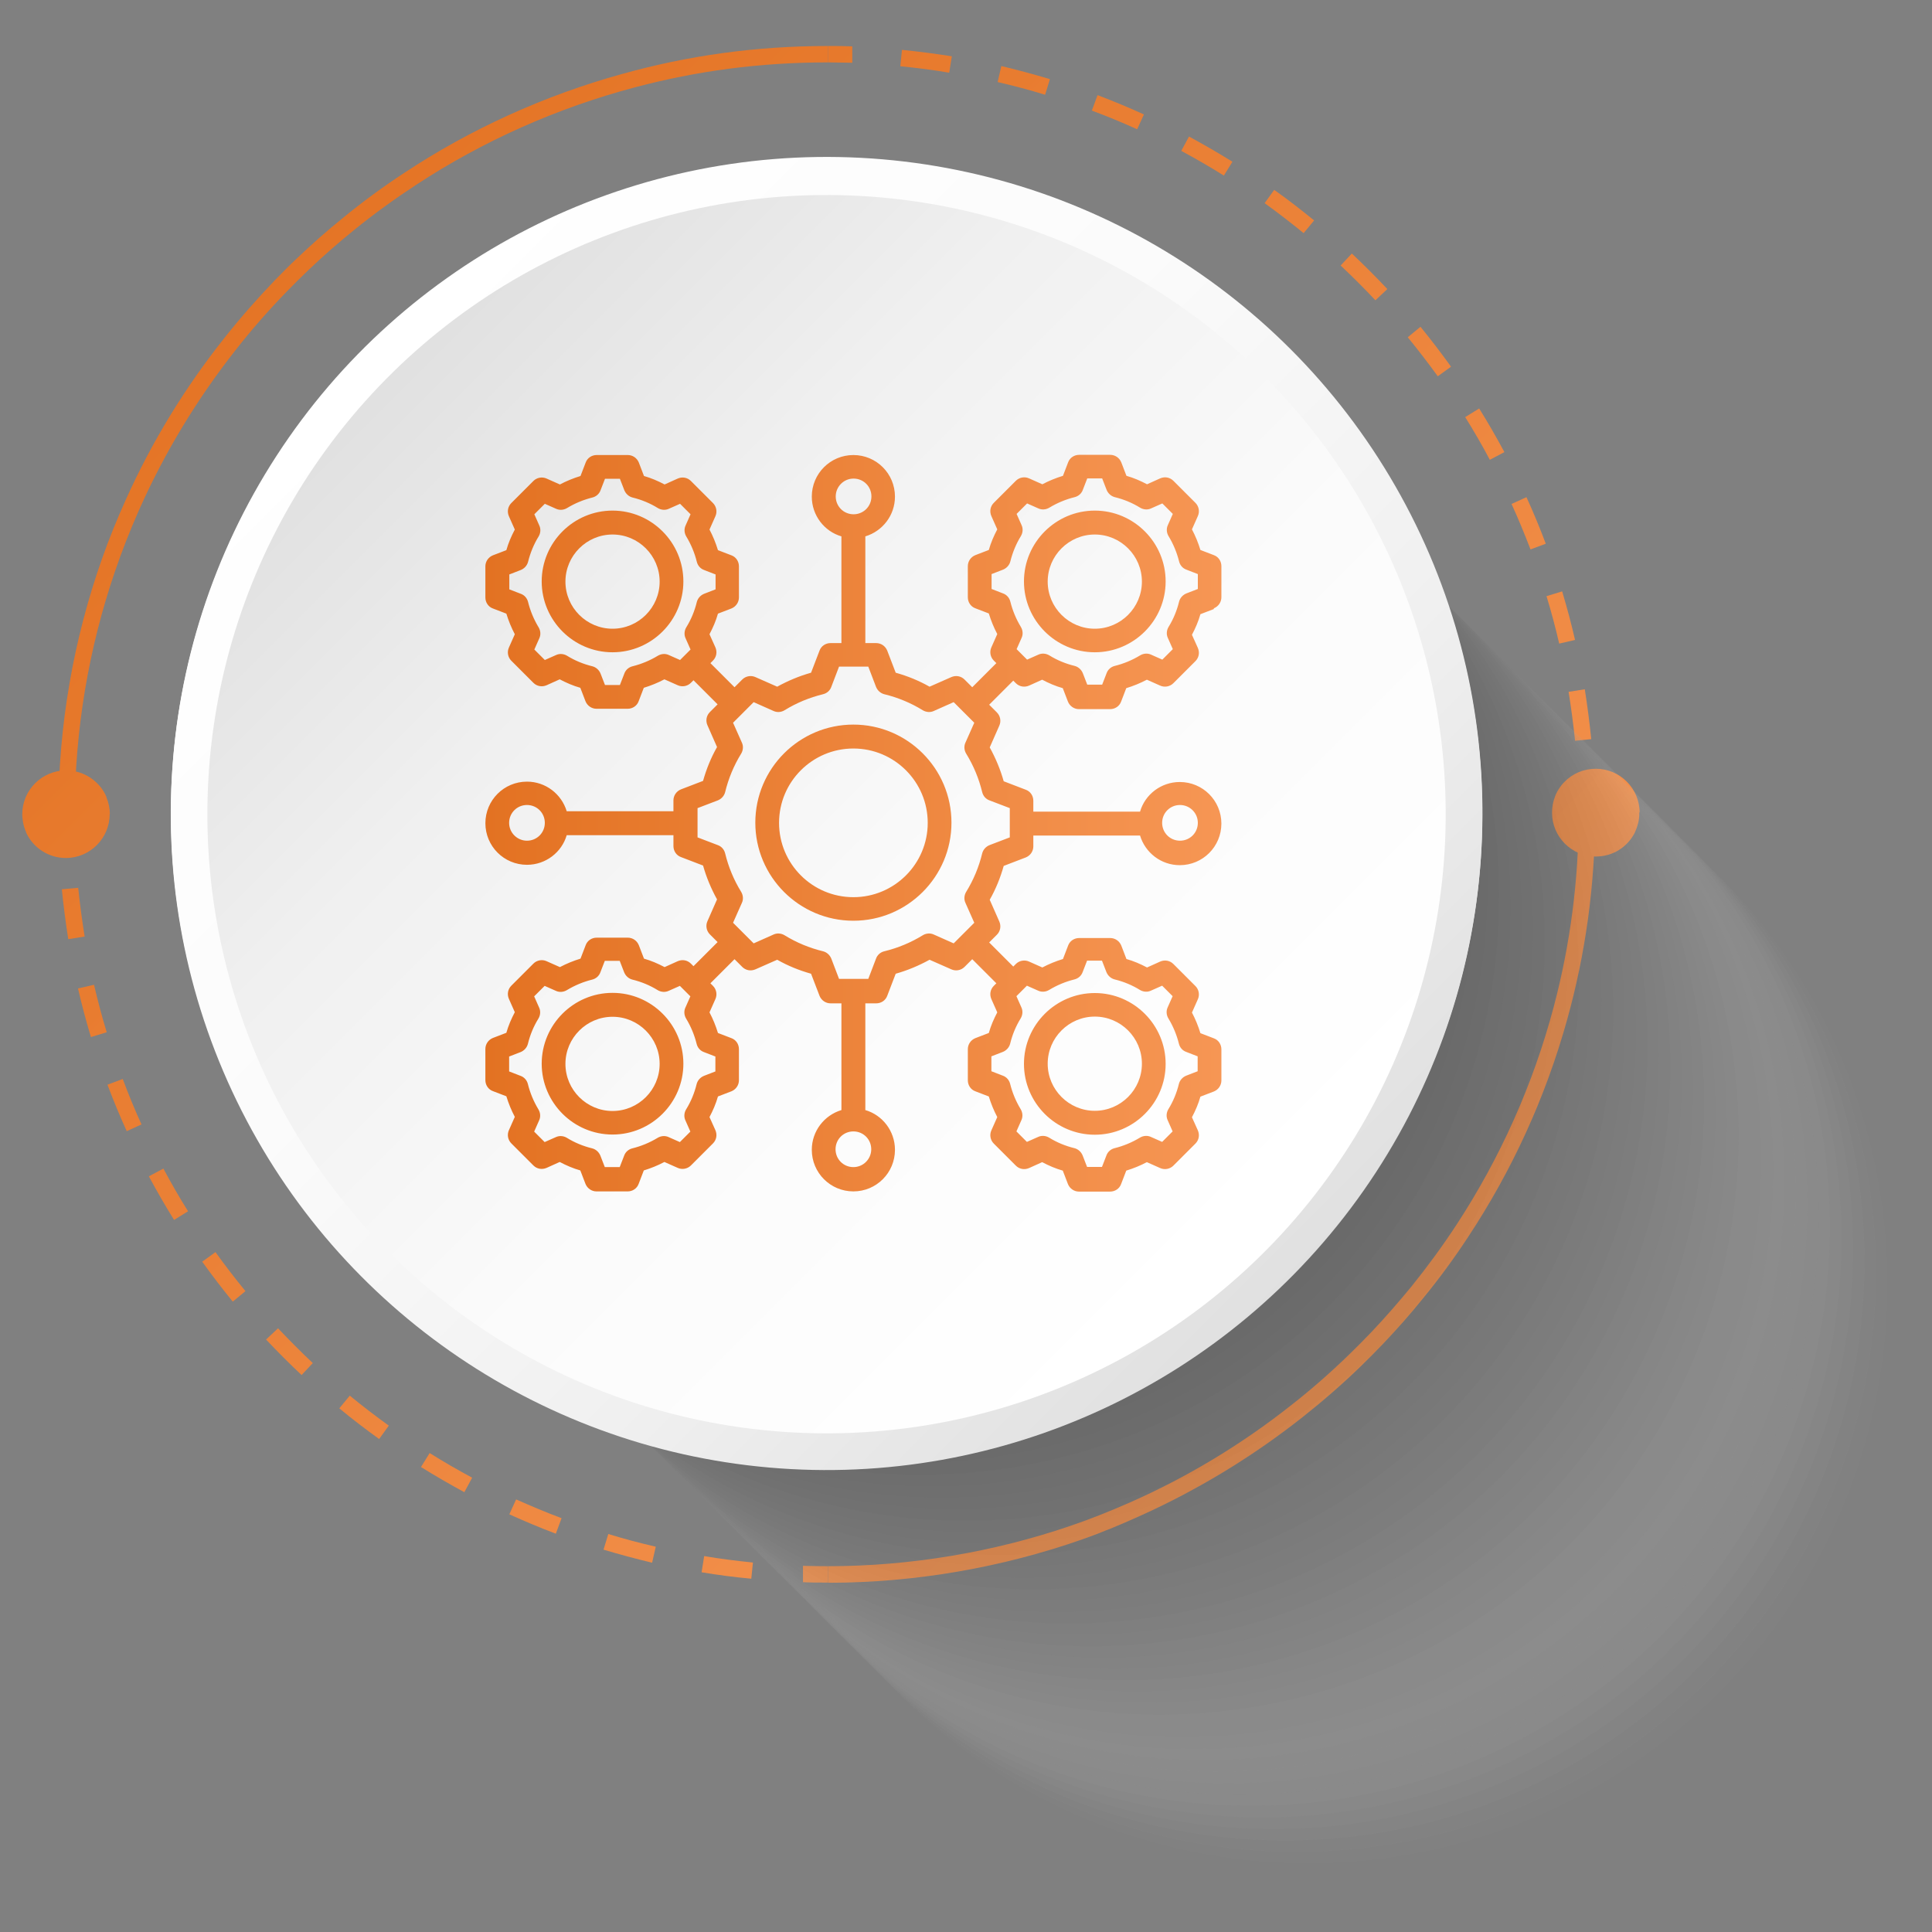 <?xml version="1.0" encoding="UTF-8"?><svg xmlns="http://www.w3.org/2000/svg" xmlns:xlink="http://www.w3.org/1999/xlink" viewBox="0 0 105 105"><rect x="0" y="0" width="105" height="105" fill="#808080" stroke="none"/><defs><style>.cls-1{fill:#f3f3f3;opacity:.05;}.cls-2{fill:#f9f9f9;opacity:.02;}.cls-3{fill:#e0e0e0;opacity:.12;}.cls-4{fill:#ececec;opacity:.07;}.cls-5{fill:#e6e6e6;opacity:.1;}.cls-6{fill:url(#linear-gradient);}.cls-7{fill:#dadada;opacity:.15;}.cls-8{fill:#c7c7c7;opacity:.22;}.cls-9{fill:#cdcdcd;opacity:.2;}.cls-10{fill:#aeaeae;opacity:.32;}.cls-11{fill:#a8a8a8;opacity:.34;}.cls-12{fill:#d3d3d3;opacity:.17;}.cls-13{fill:url(#linear-gradient-8);}.cls-14{fill:url(#linear-gradient-9);}.cls-15{fill:url(#linear-gradient-3);}.cls-16{fill:url(#linear-gradient-4);}.cls-17{fill:url(#linear-gradient-2);}.cls-18{fill:url(#linear-gradient-6);}.cls-19{fill:url(#linear-gradient-7);}.cls-20{fill:url(#linear-gradient-5);}.cls-21{fill:#fff;opacity:0;}.cls-22{fill:url(#linear-gradient-14);}.cls-23{fill:url(#linear-gradient-15);}.cls-24{fill:url(#linear-gradient-13);}.cls-25{fill:url(#linear-gradient-12);}.cls-26{fill:url(#linear-gradient-10);}.cls-27{fill:url(#linear-gradient-11);}.cls-28{isolation:isolate;}.cls-29{mix-blend-mode:multiply;opacity:.2;}.cls-30{fill:#515151;opacity:.68;}.cls-31{fill:#646464;opacity:.61;}.cls-32{fill:#6a6a6a;opacity:.59;}.cls-33{fill:#7c7c7c;opacity:.51;}.cls-34{fill:#707070;opacity:.56;}.cls-35{fill:#767676;opacity:.54;}.cls-36{fill:#838383;opacity:.49;}.cls-37{fill:#1f1f1f;opacity:.88;}.cls-38{fill:#191919;opacity:.9;}.cls-39{fill:#131313;opacity:.93;}.cls-40{fill:#323232;opacity:.8;}.cls-41{fill:#2c2c2c;opacity:.83;}.cls-42{fill:#252525;opacity:.85;}.cls-43{fill:#3e3e3e;opacity:.76;}.cls-44{fill:#383838;opacity:.78;}.cls-45{fill:#444;opacity:.73;}.cls-46{fill:#4b4b4b;opacity:.71;}.cls-47{fill:#b4b4b4;opacity:.29;}.cls-48{fill:#bbb;opacity:.27;}.cls-49{fill:#c1c1c1;opacity:.24;}.cls-50{fill:#898989;opacity:.46;}.cls-51{fill:#959595;opacity:.41;}.cls-52{fill:#8f8f8f;opacity:.44;}.cls-53{fill:#9b9b9b;opacity:.39;}.cls-54{fill:#a2a2a2;opacity:.37;}.cls-55{fill:#5d5d5d;opacity:.63;}.cls-56{fill:#575757;opacity:.66;}.cls-57{fill:#0c0c0c;opacity:.95;}.cls-58{fill:#060606;opacity:.98;}</style><linearGradient id="linear-gradient" x1="-10.89" y1="30.41" x2="60.13" y2="101.43" gradientUnits="userSpaceOnUse"><stop offset="0" stop-color="#e37222"/><stop offset="1" stop-color="#f69654"/></linearGradient><linearGradient id="linear-gradient-2" x1="-15.83" y1="35.35" x2="55.18" y2="106.37" xlink:href="#linear-gradient"/><linearGradient id="linear-gradient-3" x1="-10.85" y1="30.37" x2="60.16" y2="101.39" xlink:href="#linear-gradient"/><linearGradient id="linear-gradient-4" x1="31.08" y1="-11.56" x2="102.1" y2="59.46" xlink:href="#linear-gradient"/><linearGradient id="linear-gradient-5" x1="36.02" y1="-16.5" x2="107.04" y2="54.52" xlink:href="#linear-gradient"/><linearGradient id="linear-gradient-6" x1="31.11" y1="-11.59" x2="102.13" y2="59.42" xlink:href="#linear-gradient"/><linearGradient id="linear-gradient-7" x1="10.12" y1="9.4" x2="81.13" y2="80.42" xlink:href="#linear-gradient"/><linearGradient id="linear-gradient-8" x1="10.12" y1="9.4" x2="81.13" y2="80.42" xlink:href="#linear-gradient"/><linearGradient id="linear-gradient-9" x1="50.41" y1="7.86" x2="96.71" y2="54.16" xlink:href="#linear-gradient"/><linearGradient id="linear-gradient-10" x1="-5.64" y1="35.03" x2="40.62" y2="81.3" xlink:href="#linear-gradient"/><linearGradient id="linear-gradient-11" x1="19.14" y1="18.39" x2="71.32" y2="70.57" gradientTransform="translate(86.71 -2.98) rotate(87.03)" gradientUnits="userSpaceOnUse"><stop offset="0" stop-color="#fff"/><stop offset=".37" stop-color="#fbfbfb"/><stop offset=".7" stop-color="#f0f0f0"/><stop offset="1" stop-color="#dfdfdf"/></linearGradient><linearGradient id="linear-gradient-12" x1="19.71" y1="18.96" x2="68.03" y2="67.28" gradientTransform="translate(82.43 -6.45) rotate(82.03)" gradientUnits="userSpaceOnUse"><stop offset="0" stop-color="#dfdfdf"/><stop offset=".3" stop-color="#f0f0f0"/><stop offset=".63" stop-color="#fbfbfb"/><stop offset="1" stop-color="#fff"/></linearGradient><linearGradient id="linear-gradient-13" x1="19.14" y1="18.47" x2="71.32" y2="70.65" gradientTransform="translate(85.08 -4.37) rotate(84.98)" xlink:href="#linear-gradient-11"/><linearGradient id="linear-gradient-14" y1="19.04" x2="68.03" y2="67.36" gradientTransform="translate(82.52 -6.37) rotate(82.03)" xlink:href="#linear-gradient-12"/><linearGradient id="linear-gradient-15" x1="26.38" y1="44.71" x2="66.38" y2="44.71" xlink:href="#linear-gradient"/></defs><g class="cls-28"><g id="Layer_1"><g><g><g><g><path class="cls-6" d="M3.17,44.25h.89c0,.44,0,.88,.02,1.32l-.89,.03c-.01-.45-.02-.9-.02-1.35Z"/><path class="cls-17" d="M40.83,85.81l.09-.89c-.88-.09-1.78-.2-2.65-.35l-.14,.88c.9,.15,1.81,.27,2.71,.35Zm-5.39-.88l.2-.87c-.87-.2-1.74-.43-2.58-.69l-.26,.85c.87,.26,1.76,.5,2.64,.71Zm-5.23-1.58l.31-.84c-.83-.31-1.66-.66-2.47-1.02l-.37,.81c.82,.37,1.67,.73,2.52,1.05Zm-4.97-2.26l.42-.78c-.78-.42-1.56-.87-2.31-1.34l-.47,.76c.77,.48,1.57,.94,2.36,1.37Zm-4.63-2.89l.52-.72c-.72-.52-1.44-1.07-2.12-1.63l-.57,.69c.7,.58,1.43,1.14,2.17,1.67Zm-4.22-3.47l.61-.65c-.65-.61-1.28-1.25-1.89-1.89l-.65,.61c.62,.66,1.27,1.31,1.93,1.93Zm-3.74-3.99l.69-.57c-.56-.68-1.11-1.4-1.63-2.12l-.72,.52c.53,.74,1.09,1.47,1.66,2.17Zm-3.19-4.44l.76-.47c-.47-.75-.92-1.53-1.34-2.32l-.79,.42c.43,.8,.89,1.6,1.37,2.37Zm-2.58-4.82l.81-.37c-.37-.81-.71-1.64-1.02-2.47l-.83,.31c.32,.85,.67,1.7,1.05,2.53Zm-1.93-5.12l.85-.26c-.26-.85-.49-1.72-.69-2.58l-.87,.2c.2,.88,.44,1.77,.7,2.64Zm-1.23-5.32l.88-.14c-.14-.88-.26-1.77-.35-2.65l-.89,.08c.09,.9,.21,1.82,.35,2.71Z"/><path class="cls-15" d="M43.64,85.1c.44,.01,.87,.02,1.37,.02v.89c-.75,0-.93,0-1.37-.02v-.89Z"/></g><g><path class="cls-16" d="M86.66,42.9c.01,.45,.02,.9,.02,1.35h-.89c0-.44,0-.89-.02-1.32l.89-.03Z"/><path class="cls-20" d="M85.59,40.26l.89-.09c-.09-.9-.21-1.82-.35-2.71l-.88,.14c.14,.88,.26,1.77,.35,2.65Zm-.86-5.28l.87-.2c-.2-.88-.44-1.77-.7-2.64l-.85,.26c.26,.85,.49,1.72,.69,2.58Zm-1.55-5.12l.83-.31c-.32-.85-.67-1.7-1.05-2.53l-.81,.37c.37,.81,.71,1.64,1.03,2.47Zm-2.21-4.87l.79-.42c-.43-.8-.89-1.6-1.37-2.37l-.76,.47c.47,.75,.92,1.53,1.34,2.32Zm-2.83-4.54l.72-.52c-.53-.74-1.09-1.47-1.66-2.17l-.69,.57c.56,.69,1.11,1.4,1.63,2.12Zm-3.39-4.13l.65-.61c-.62-.66-1.27-1.31-1.93-1.93l-.61,.65c.65,.61,1.29,1.25,1.89,1.89Zm-3.9-3.65l.57-.69c-.7-.57-1.43-1.14-2.17-1.66l-.52,.72c.72,.52,1.43,1.07,2.12,1.63Zm-4.34-3.12l.47-.76c-.77-.48-1.57-.94-2.36-1.37l-.42,.78c.78,.42,1.56,.87,2.31,1.34Zm-4.71-2.52l.37-.81c-.83-.38-1.68-.73-2.52-1.05l-.31,.84c.83,.31,1.66,.65,2.47,1.02Zm-5-1.88l.26-.85c-.87-.26-1.76-.5-2.64-.71l-.2,.87c.87,.2,1.74,.43,2.58,.69Zm-5.21-1.21l.14-.88c-.89-.14-1.8-.26-2.71-.35l-.09,.89c.89,.09,1.78,.2,2.65,.35Z"/><path class="cls-18" d="M45.01,2.5c.5,0,.86,0,1.31,.02v.89c-.45-.01-1.06-.02-1.31-.02v-.89Z"/></g><path class="cls-19" d="M45.01,86.01v-.89c4.48,0,8.99-.77,13.13-2.18,1.12-.38,2.19-.81,3.26-1.28,3.15-1.39,6.09-3.17,8.76-5.28,1.1-.86,2.15-1.78,3.16-2.76,.41-.4,.81-.8,1.21-1.22,.76-.8,1.48-1.63,2.18-2.48,.87-1.08,1.69-2.2,2.45-3.36,2.36-3.61,4.16-7.6,5.29-11.87,.88-3.33,1.35-6.83,1.35-10.43h.89c0,3.86-.53,7.61-1.52,11.16-1.18,4.24-3,8.2-5.37,11.79-.76,1.16-1.58,2.28-2.46,3.35-.69,.86-1.42,1.68-2.18,2.48-.39,.41-.8,.82-1.21,1.22-1,.97-2.06,1.89-3.16,2.76-2.67,2.11-5.6,3.9-8.73,5.32-1.06,.48-2.1,.92-3.21,1.31-4.34,1.53-9.1,2.37-13.83,2.37Z"/><path class="cls-13" d="M3.17,44.25c0-4.86,.84-9.53,2.37-13.87,.39-1.11,.83-2.19,1.31-3.25,1.41-3.14,3.21-6.07,5.32-8.73,.87-1.1,1.79-2.15,2.76-3.16,.4-.41,.8-.82,1.22-1.21,.8-.76,1.62-1.49,2.48-2.18,1.07-.88,2.19-1.7,3.35-2.46,3.58-2.37,7.6-4.2,11.83-5.37,3.55-.99,7.22-1.52,11.2-1.52v.89c-3.73,0-7.15,.47-10.48,1.35-4.27,1.13-8.29,2.93-11.89,5.29-1.16,.76-2.3,1.58-3.37,2.45-.86,.69-1.69,1.42-2.49,2.18-.41,.39-.82,.8-1.22,1.21-.97,1-1.9,2.06-2.76,3.16-2.11,2.68-3.89,5.62-5.28,8.77-.47,1.07-.9,2.16-1.28,3.28-1.41,4.13-2.18,8.57-2.18,13.17h-.89Z"/></g><path class="cls-14" d="M89.09,44.16c0,.05,0,.1,0,.16,0,.11-.02,.22-.04,.33-.04,.19-.11,.39-.19,.57,0,0,0,0,0,.01-.41,.82-1.22,1.32-2.13,1.32-1.31,0-2.38-1.07-2.38-2.38,0-.3,.05-.59,.16-.87,0,0,0,0,0-.01,.07-.19,.17-.36,.29-.53,.06-.09,.13-.17,.21-.25,.45-.47,1.06-.73,1.72-.73,1.31,0,2.38,1.07,2.38,2.38Z"/><path class="cls-26" d="M5.96,44.25c0,1.31-1.07,2.38-2.38,2.38-.93,0-1.77-.54-2.16-1.38,0,0,0-.01,0-.02-.08-.18-.14-.37-.17-.56-.02-.12-.03-.24-.04-.36,0-.02,0-.04,0-.06,0-1.31,1.07-2.38,2.38-2.38,.63,0,1.21,.24,1.65,.66,.09,.08,.16,.17,.24,.26,.12,.16,.22,.32,.3,.51,0,0,0,.01,0,.02,.12,.29,.19,.61,.19,.93Z"/></g><g class="cls-29"><circle class="cls-21" cx="72.33" cy="71.03" r="31.47" transform="translate(-8.14 9.37) rotate(-7.02)"/><circle class="cls-2" cx="71.71" cy="70.41" r="31.47" transform="translate(-8.07 9.29) rotate(-7.02)"/><circle class="cls-1" cx="71.09" cy="69.79" r="31.47" transform="translate(-7.99 9.21) rotate(-7.02)"/><circle class="cls-4" cx="70.47" cy="69.17" r="31.47" transform="translate(-7.92 9.13) rotate(-7.02)"/><circle class="cls-5" cx="69.85" cy="68.55" r="31.47" transform="translate(-7.85 9.05) rotate(-7.02)"/><circle class="cls-3" cx="69.23" cy="67.93" r="31.47" transform="translate(-7.78 8.97) rotate(-7.02)"/><circle class="cls-7" cx="68.61" cy="67.3" r="31.47" transform="translate(-7.71 8.89) rotate(-7.02)"/><circle class="cls-12" cx="67.99" cy="66.68" r="31.47" transform="translate(-7.64 8.81) rotate(-7.02)"/><circle class="cls-9" cx="67.37" cy="66.06" r="31.47" transform="translate(-7.57 8.73) rotate(-7.02)"/><circle class="cls-8" cx="66.75" cy="65.44" r="31.47" transform="translate(-7.5 8.65) rotate(-7.02)"/><circle class="cls-49" cx="66.13" cy="64.82" r="31.47" transform="translate(-7.42 8.57) rotate(-7.02)"/><circle class="cls-48" cx="65.51" cy="64.2" r="31.47" transform="translate(-7.35 8.48) rotate(-7.02)"/><circle class="cls-47" cx="64.88" cy="63.58" r="31.47" transform="translate(-7.28 8.4) rotate(-7.02)"/><circle class="cls-10" cx="64.26" cy="62.96" r="31.47" transform="translate(-7.21 8.32) rotate(-7.02)"/><circle class="cls-11" cx="63.64" cy="62.34" r="31.47" transform="translate(-7.14 8.24) rotate(-7.02)"/><circle class="cls-54" cx="63.02" cy="61.72" r="31.47" transform="translate(-7.07 8.16) rotate(-7.02)"/><circle class="cls-53" cx="62.4" cy="61.1" r="31.47" transform="translate(-7 8.08) rotate(-7.02)"/><circle class="cls-51" cx="61.78" cy="60.48" r="31.47" transform="translate(-6.93 8) rotate(-7.02)"/><circle class="cls-52" cx="61.16" cy="59.86" r="31.47" transform="translate(-6.86 7.92) rotate(-7.02)"/><circle class="cls-50" cx="60.54" cy="59.24" r="31.47" transform="translate(-6.78 7.84) rotate(-7.02)"/><circle class="cls-36" cx="59.92" cy="58.62" r="31.47" transform="translate(-6.71 7.76) rotate(-7.02)"/><circle class="cls-33" cx="59.3" cy="58" r="31.47" transform="translate(-6.64 7.68) rotate(-7.02)"/><circle class="cls-35" cx="58.68" cy="57.38" r="31.47" transform="translate(-6.57 7.6) rotate(-7.02)"/><circle class="cls-34" cx="58.06" cy="56.76" r="31.47" transform="translate(-6.5 7.52) rotate(-7.02)"/><circle class="cls-32" cx="57.44" cy="56.14" r="31.47" transform="translate(-6.43 7.44) rotate(-7.02)"/><circle class="cls-31" cx="56.82" cy="55.52" r="31.47" transform="translate(-6.36 7.36) rotate(-7.02)"/><circle class="cls-55" cx="56.2" cy="54.9" r="31.47" transform="translate(-6.29 7.28) rotate(-7.02)"/><circle class="cls-56" cx="55.58" cy="54.28" r="31.47" transform="translate(-6.22 7.2) rotate(-7.02)"/><circle class="cls-30" cx="54.96" cy="53.66" r="31.47" transform="translate(-6.14 7.12) rotate(-7.02)"/><circle class="cls-46" cx="54.34" cy="53.04" r="31.47" transform="translate(-6.07 7.04) rotate(-7.02)"/><circle class="cls-45" cx="53.72" cy="52.42" r="31.47" transform="translate(-6 6.96) rotate(-7.02)"/><circle class="cls-43" cx="53.1" cy="51.8" r="31.47" transform="translate(-5.93 6.88) rotate(-7.02)"/><circle class="cls-44" cx="52.48" cy="51.18" r="31.47" transform="translate(-5.86 6.8) rotate(-7.02)"/><circle class="cls-40" cx="51.86" cy="50.55" r="31.47" transform="translate(-5.79 6.71) rotate(-7.02)"/><circle class="cls-41" cx="51.24" cy="49.93" r="31.47" transform="translate(-5.72 6.63) rotate(-7.02)"/><circle class="cls-42" cx="50.62" cy="49.31" r="31.47" transform="translate(-5.65 6.55) rotate(-7.02)"/><circle class="cls-37" cx="50" cy="48.69" r="31.47" transform="translate(-5.57 6.47) rotate(-7.02)"/><circle class="cls-38" cx="49.38" cy="48.07" r="31.47" transform="translate(-5.5 6.39) rotate(-7.02)"/><circle class="cls-39" cx="48.76" cy="47.45" r="31.47" transform="translate(-5.43 6.31) rotate(-7.02)"/><circle class="cls-57" cx="48.13" cy="46.83" r="31.47" transform="translate(-5.36 6.23) rotate(-7.02)"/><circle class="cls-58" cx="47.51" cy="46.21" r="31.47" transform="translate(-5.29 6.15) rotate(-7.02)"/><circle cx="46.89" cy="45.59" r="31.47" transform="translate(-5.22 6.07) rotate(-7.02)"/></g><g><circle class="cls-27" cx="44.92" cy="44.17" r="35.64" transform="translate(-1.51 86.74) rotate(-87.03)"/><circle class="cls-25" cx="44.92" cy="44.17" r="33.65" transform="translate(-5.05 82.53) rotate(-82.03)"/></g><g><circle class="cls-24" cx="44.92" cy="44.25" r="35.64" transform="translate(-3.09 85.13) rotate(-84.98)"/><circle class="cls-22" cx="44.92" cy="44.25" r="33.65" transform="translate(-5.13 82.6) rotate(-82.03)"/></g></g><path class="cls-23" d="M46.38,39.38c-2.94,0-5.33,2.39-5.33,5.33s2.39,5.33,5.33,5.33,5.33-2.39,5.33-5.33-2.39-5.33-5.33-5.33Zm0,9.38c-2.23,0-4.04-1.81-4.04-4.04s1.81-4.04,4.04-4.04,4.04,1.81,4.04,4.04-1.81,4.04-4.04,4.04Zm19.59-15.7c.25-.1,.41-.34,.41-.6v-1.69c0-.27-.16-.51-.41-.6l-.73-.28c-.12-.39-.27-.76-.46-1.12l.32-.72c.11-.24,.06-.53-.13-.72l-1.2-1.2c-.19-.19-.47-.24-.72-.13l-.71,.32c-.36-.19-.73-.35-1.12-.46l-.28-.73c-.1-.25-.34-.41-.6-.41h-1.69c-.27,0-.51,.16-.6,.41l-.28,.73c-.39,.12-.76,.27-1.12,.46l-.72-.32c-.24-.11-.53-.06-.72,.13l-1.2,1.2c-.19,.19-.24,.47-.13,.72l.32,.72c-.19,.36-.35,.73-.46,1.12l-.73,.28c-.25,.1-.41,.34-.41,.6v1.69c0,.27,.16,.51,.41,.6l.73,.28c.12,.39,.27,.76,.46,1.12l-.32,.72c-.11,.24-.06,.53,.13,.72l.14,.14-1.31,1.31-.42-.42c-.19-.19-.47-.24-.72-.13l-1.18,.52c-.58-.33-1.2-.58-1.84-.76l-.46-1.2c-.1-.25-.34-.41-.6-.41h-.59v-5.8c.93-.28,1.61-1.14,1.61-2.16,0-1.25-1.01-2.26-2.26-2.26s-2.26,1.01-2.26,2.26c0,1.02,.68,1.89,1.61,2.16v5.8h-.59c-.27,0-.51,.16-.6,.41l-.46,1.2c-.64,.18-1.26,.44-1.84,.76l-1.18-.52c-.24-.11-.53-.06-.72,.13l-.42,.42-1.31-1.31,.14-.14c.19-.19,.24-.47,.13-.72l-.32-.71c.19-.36,.35-.73,.46-1.12l.73-.28c.25-.1,.41-.34,.41-.6v-1.69c0-.27-.16-.51-.41-.6l-.73-.28c-.12-.39-.27-.76-.46-1.12l.32-.72c.11-.24,.06-.53-.13-.72l-1.2-1.2c-.19-.19-.47-.24-.72-.13l-.71,.32c-.36-.19-.73-.35-1.12-.46l-.28-.73c-.1-.25-.34-.41-.6-.41h-1.69c-.27,0-.51,.16-.6,.41l-.28,.73c-.39,.12-.76,.27-1.12,.46l-.72-.32c-.24-.11-.53-.06-.72,.13l-1.2,1.2c-.19,.19-.24,.47-.13,.72l.32,.72c-.19,.36-.35,.73-.46,1.12l-.73,.28c-.25,.1-.41,.34-.41,.6v1.69c0,.27,.16,.51,.41,.6l.73,.28c.12,.39,.27,.76,.46,1.12l-.32,.72c-.11,.24-.06,.53,.13,.72l1.2,1.2c.19,.19,.47,.24,.72,.13l.71-.32c.36,.19,.73,.35,1.12,.46l.28,.73c.1,.25,.34,.41,.6,.41h1.69c.27,0,.51-.16,.6-.41l.28-.73c.39-.12,.76-.27,1.12-.46l.72,.32c.24,.11,.53,.06,.72-.13l.14-.14,1.31,1.31-.42,.42c-.19,.19-.24,.47-.13,.72l.52,1.18c-.33,.58-.58,1.2-.76,1.84l-1.2,.46c-.25,.1-.41,.34-.41,.6v.59h-5.8c-.28-.93-1.14-1.61-2.16-1.61-1.25,0-2.26,1.01-2.26,2.26s1.01,2.26,2.26,2.26c1.02,0,1.89-.68,2.16-1.61h5.8v.59c0,.27,.16,.51,.41,.6l1.2,.46c.18,.64,.44,1.26,.76,1.84l-.52,1.18c-.11,.24-.06,.53,.13,.72l.42,.42-1.31,1.31-.14-.14c-.19-.19-.47-.24-.72-.13l-.71,.32c-.36-.19-.73-.35-1.12-.46l-.28-.73c-.1-.25-.34-.41-.6-.41h-1.69c-.27,0-.51,.16-.6,.41l-.28,.73c-.39,.12-.76,.27-1.12,.46l-.72-.32c-.24-.11-.53-.06-.72,.13l-1.2,1.2c-.19,.19-.24,.47-.13,.72l.32,.72c-.19,.36-.35,.73-.46,1.12l-.73,.28c-.25,.1-.41,.34-.41,.6v1.69c0,.27,.16,.51,.41,.6l.73,.28c.12,.39,.27,.76,.46,1.12l-.32,.72c-.11,.24-.06,.53,.13,.72l1.2,1.2c.19,.19,.47,.24,.72,.13l.71-.32c.36,.19,.73,.35,1.12,.46l.28,.73c.1,.25,.34,.41,.6,.41h1.69c.27,0,.51-.16,.6-.41l.28-.73c.39-.12,.76-.27,1.12-.46l.72,.32c.24,.11,.53,.06,.72-.13l1.2-1.2c.19-.19,.24-.47,.13-.72l-.32-.71c.19-.36,.35-.73,.46-1.12l.73-.28c.25-.1,.41-.34,.41-.6v-1.69c0-.27-.16-.51-.41-.6l-.73-.28c-.12-.39-.27-.76-.46-1.12l.32-.72c.11-.24,.06-.53-.13-.72l-.14-.14,1.31-1.31,.42,.42c.19,.19,.47,.24,.72,.13l1.18-.52c.58,.33,1.2,.58,1.84,.76l.46,1.2c.1,.25,.34,.41,.6,.41h.59v5.8c-.93,.28-1.61,1.14-1.61,2.16,0,1.25,1.01,2.26,2.26,2.26s2.26-1.01,2.26-2.26c0-1.02-.68-1.89-1.61-2.16v-5.8h.59c.27,0,.51-.16,.6-.41l.46-1.2c.64-.18,1.26-.44,1.84-.76l1.18,.52c.24,.11,.53,.06,.72-.13l.42-.42,1.31,1.31-.14,.14c-.19,.19-.24,.47-.13,.72l.32,.72c-.19,.36-.35,.73-.46,1.12l-.73,.28c-.25,.1-.41,.34-.41,.6v1.69c0,.27,.16,.51,.41,.6l.73,.28c.12,.39,.27,.76,.46,1.12l-.32,.72c-.11,.24-.06,.53,.13,.72l1.2,1.2c.19,.19,.47,.24,.72,.13l.71-.32c.36,.19,.73,.35,1.12,.46l.28,.73c.1,.25,.34,.41,.6,.41h1.69c.27,0,.51-.16,.6-.41l.28-.73c.39-.12,.76-.27,1.12-.46l.72,.32c.24,.11,.53,.06,.72-.13l1.2-1.2c.19-.19,.24-.47,.13-.72l-.32-.71c.19-.36,.35-.73,.46-1.12l.73-.28c.25-.1,.41-.34,.41-.6v-1.69c0-.27-.16-.51-.41-.6l-.73-.28c-.12-.39-.27-.76-.46-1.12l.32-.72c.11-.24,.06-.53-.13-.72l-1.2-1.2c-.19-.19-.47-.24-.72-.13l-.71,.32c-.36-.19-.73-.35-1.12-.46l-.28-.73c-.1-.25-.34-.41-.6-.41h-1.69c-.27,0-.51,.16-.6,.41l-.28,.73c-.39,.12-.76,.27-1.12,.46l-.72-.32c-.24-.11-.53-.06-.72,.13l-.14,.14-1.31-1.31,.42-.42c.19-.19,.24-.47,.13-.72l-.52-1.18c.33-.58,.58-1.2,.76-1.84l1.2-.46c.25-.1,.41-.34,.41-.6v-.59h5.8c.28,.93,1.14,1.61,2.16,1.61,1.25,0,2.26-1.01,2.26-2.26s-1.01-2.26-2.26-2.26c-1.02,0-1.89,.68-2.16,1.61h-5.8v-.59c0-.27-.16-.51-.41-.6l-1.2-.46c-.18-.64-.44-1.26-.76-1.84l.52-1.18c.11-.24,.06-.53-.13-.72l-.42-.42,1.31-1.31,.14,.14c.19,.19,.47,.24,.72,.13l.71-.32c.36,.19,.73,.35,1.12,.46l.28,.73c.1,.25,.34,.41,.6,.41h1.69c.27,0,.51-.16,.6-.41l.28-.73c.39-.12,.76-.27,1.12-.46l.72,.32c.24,.11,.53,.06,.72-.13l1.2-1.2c.19-.19,.24-.47,.13-.72l-.32-.71c.19-.36,.35-.73,.46-1.12l.73-.28Zm-20.55-6.08c0-.53,.43-.97,.97-.97s.97,.43,.97,.97-.43,.97-.97,.97-.97-.43-.97-.97Zm-8.46,8.89l-.61-.27c-.19-.09-.42-.07-.6,.04-.43,.26-.89,.45-1.37,.57-.21,.05-.38,.2-.45,.4l-.24,.62h-.81l-.24-.62c-.08-.2-.25-.35-.45-.4-.49-.12-.95-.31-1.37-.57-.18-.11-.41-.13-.6-.04l-.61,.27-.57-.57,.27-.61c.09-.19,.07-.42-.04-.6-.26-.43-.45-.89-.57-1.37-.05-.21-.2-.38-.4-.45l-.62-.24v-.81l.62-.24c.2-.08,.35-.25,.4-.45,.12-.48,.31-.95,.57-1.37,.11-.18,.13-.41,.04-.6l-.27-.61,.57-.57,.61,.27c.19,.09,.42,.07,.6-.04,.43-.26,.89-.45,1.37-.57,.21-.05,.38-.2,.45-.4l.24-.62h.81l.24,.62c.08,.2,.25,.35,.45,.4,.49,.12,.95,.31,1.37,.57,.18,.11,.41,.13,.6,.04l.61-.27,.57,.57-.27,.61c-.09,.19-.07,.42,.04,.6,.26,.43,.45,.89,.57,1.37,.05,.21,.2,.38,.4,.45l.62,.24v.81l-.62,.24c-.2,.08-.35,.25-.4,.45-.12,.49-.31,.95-.57,1.37-.11,.18-.13,.41-.04,.6l.27,.61-.57,.57Zm-8.32,9.82c-.53,0-.97-.43-.97-.97s.43-.97,.97-.97,.97,.43,.97,.97-.43,.97-.97,.97Zm10.24,11.73v.81l-.62,.24c-.2,.08-.35,.25-.4,.45-.12,.49-.31,.95-.57,1.37-.11,.18-.13,.41-.04,.6l.27,.61-.57,.57-.61-.27c-.19-.09-.42-.07-.6,.04-.43,.26-.89,.45-1.37,.57-.21,.05-.38,.2-.45,.4l-.24,.62h-.81l-.24-.62c-.08-.2-.25-.35-.45-.4-.49-.12-.95-.31-1.37-.57-.18-.11-.41-.13-.6-.04l-.61,.27-.57-.57,.27-.61c.09-.19,.07-.42-.04-.6-.26-.43-.45-.89-.57-1.37-.05-.21-.2-.38-.4-.45l-.62-.24v-.81l.62-.24c.2-.08,.35-.25,.4-.45,.12-.49,.31-.95,.57-1.37,.11-.18,.13-.41,.04-.6l-.27-.61,.57-.57,.61,.27c.19,.09,.42,.07,.6-.04,.43-.26,.89-.45,1.37-.57,.21-.05,.38-.2,.45-.4l.24-.62h.81l.24,.62c.08,.2,.25,.35,.45,.4,.49,.12,.95,.31,1.37,.57,.18,.11,.41,.13,.6,.04l.61-.27,.57,.57-.27,.61c-.09,.19-.07,.42,.04,.6,.26,.43,.45,.89,.57,1.37,.05,.21,.2,.38,.4,.45l.62,.24Zm8.47,5.04c0,.53-.43,.97-.97,.97s-.97-.43-.97-.97,.43-.97,.97-.97,.97,.43,.97,.97Zm8.46-8.89l.61,.27c.19,.09,.42,.07,.6-.04,.43-.26,.89-.45,1.37-.57,.21-.05,.38-.2,.45-.4l.24-.62h.81l.24,.62c.08,.2,.25,.35,.45,.4,.49,.12,.95,.31,1.37,.57,.18,.11,.41,.13,.6,.04l.61-.27,.57,.57-.27,.61c-.09,.19-.07,.42,.04,.6,.26,.43,.45,.89,.57,1.37,.05,.21,.2,.38,.4,.45l.62,.24v.81l-.62,.24c-.2,.08-.35,.25-.4,.45-.12,.49-.31,.95-.57,1.37-.11,.18-.13,.41-.04,.6l.27,.61-.57,.57-.61-.27c-.19-.09-.42-.07-.6,.04-.43,.26-.89,.45-1.37,.57-.21,.05-.38,.2-.45,.4l-.24,.62h-.81l-.24-.62c-.08-.2-.25-.35-.45-.4-.49-.12-.95-.31-1.37-.57-.18-.11-.41-.13-.6-.04l-.61,.27-.57-.57,.27-.61c.09-.19,.07-.42-.04-.6-.26-.43-.45-.89-.57-1.37-.05-.21-.2-.38-.4-.45l-.62-.24v-.81l.62-.24c.2-.08,.35-.25,.4-.45,.12-.49,.31-.95,.57-1.37,.11-.18,.13-.41,.04-.6l-.27-.61,.57-.57Zm8.32-9.82c.53,0,.97,.43,.97,.97s-.43,.97-.97,.97-.97-.43-.97-.97,.43-.97,.97-.97Zm-9.25,.17v1.59l-1.1,.42c-.2,.08-.35,.25-.4,.45-.18,.74-.47,1.44-.87,2.09-.11,.18-.13,.41-.04,.6l.48,1.08-1.12,1.12-1.08-.48c-.19-.09-.42-.07-.6,.04-.65,.4-1.35,.69-2.09,.87-.21,.05-.38,.2-.45,.4l-.42,1.1h-1.59l-.42-1.1c-.08-.2-.25-.35-.45-.4-.74-.18-1.44-.47-2.09-.87-.18-.11-.41-.13-.6-.04l-1.08,.48-1.12-1.12,.48-1.08c.09-.19,.07-.42-.04-.6-.4-.65-.69-1.35-.87-2.09-.05-.21-.2-.38-.4-.45l-1.1-.42v-1.59l1.1-.42c.2-.08,.35-.25,.4-.45,.18-.74,.47-1.44,.87-2.09,.11-.18,.13-.41,.04-.6l-.48-1.08,1.12-1.12,1.08,.48c.19,.09,.42,.07,.6-.04,.65-.4,1.35-.69,2.09-.87,.21-.05,.38-.2,.45-.4l.42-1.1h1.59l.42,1.1c.08,.2,.25,.35,.45,.4,.74,.18,1.44,.47,2.09,.87,.18,.11,.41,.13,.6,.04l1.08-.48,1.12,1.12-.48,1.08c-.09,.19-.07,.42,.04,.6,.4,.65,.69,1.35,.87,2.09,.05,.21,.2,.38,.4,.45l1.1,.42Zm10.22-11.91l-.62,.24c-.2,.08-.35,.25-.4,.45-.12,.49-.31,.95-.57,1.37-.11,.18-.13,.41-.04,.6l.27,.61-.57,.57-.61-.27c-.19-.09-.42-.07-.6,.04-.43,.26-.89,.45-1.37,.57-.21,.05-.38,.2-.45,.4l-.24,.62h-.81l-.24-.62c-.08-.2-.25-.35-.45-.4-.49-.12-.95-.31-1.37-.57-.18-.11-.41-.13-.6-.04l-.61,.27-.57-.57,.27-.61c.09-.19,.07-.42-.04-.6-.26-.43-.45-.89-.57-1.37-.05-.21-.2-.38-.4-.45l-.62-.24v-.81l.62-.24c.2-.08,.35-.25,.4-.45,.12-.48,.31-.95,.57-1.37,.11-.18,.13-.41,.04-.6l-.27-.61,.57-.57,.61,.27c.19,.09,.42,.07,.6-.04,.43-.26,.89-.45,1.37-.57,.21-.05,.38-.2,.45-.4l.24-.62h.81l.24,.62c.08,.2,.25,.35,.45,.4,.49,.12,.95,.31,1.37,.57,.18,.11,.41,.13,.6,.04l.61-.27,.57,.57-.27,.61c-.09,.19-.07,.42,.04,.6,.26,.43,.45,.89,.57,1.37,.05,.21,.2,.38,.4,.45l.62,.24v.81Zm-5.6-4.26c-2.12,0-3.85,1.73-3.85,3.85s1.73,3.85,3.85,3.85,3.85-1.73,3.85-3.85-1.73-3.85-3.85-3.85Zm0,6.42c-1.41,0-2.56-1.15-2.56-2.56s1.15-2.56,2.56-2.56,2.56,1.15,2.56,2.56-1.15,2.56-2.56,2.56Zm-26.21-6.42c-2.12,0-3.85,1.73-3.85,3.85s1.73,3.85,3.85,3.85,3.85-1.73,3.85-3.85-1.73-3.85-3.85-3.85Zm0,6.42c-1.41,0-2.56-1.15-2.56-2.56s1.15-2.56,2.56-2.56,2.56,1.15,2.56,2.56-1.15,2.56-2.56,2.56Zm26.21,27.5c2.12,0,3.85-1.73,3.85-3.85s-1.73-3.85-3.85-3.85-3.85,1.73-3.85,3.85,1.73,3.85,3.85,3.85Zm0-6.42c1.41,0,2.56,1.15,2.56,2.56s-1.15,2.56-2.56,2.56-2.56-1.15-2.56-2.56,1.15-2.56,2.56-2.56Zm-26.21-1.29c-2.12,0-3.85,1.73-3.85,3.85s1.73,3.85,3.85,3.85,3.85-1.73,3.85-3.85-1.73-3.85-3.85-3.85Zm0,6.42c-1.41,0-2.56-1.15-2.56-2.56s1.15-2.56,2.56-2.56,2.56,1.15,2.56,2.56-1.15,2.56-2.56,2.56Z"/></g></g></svg>
